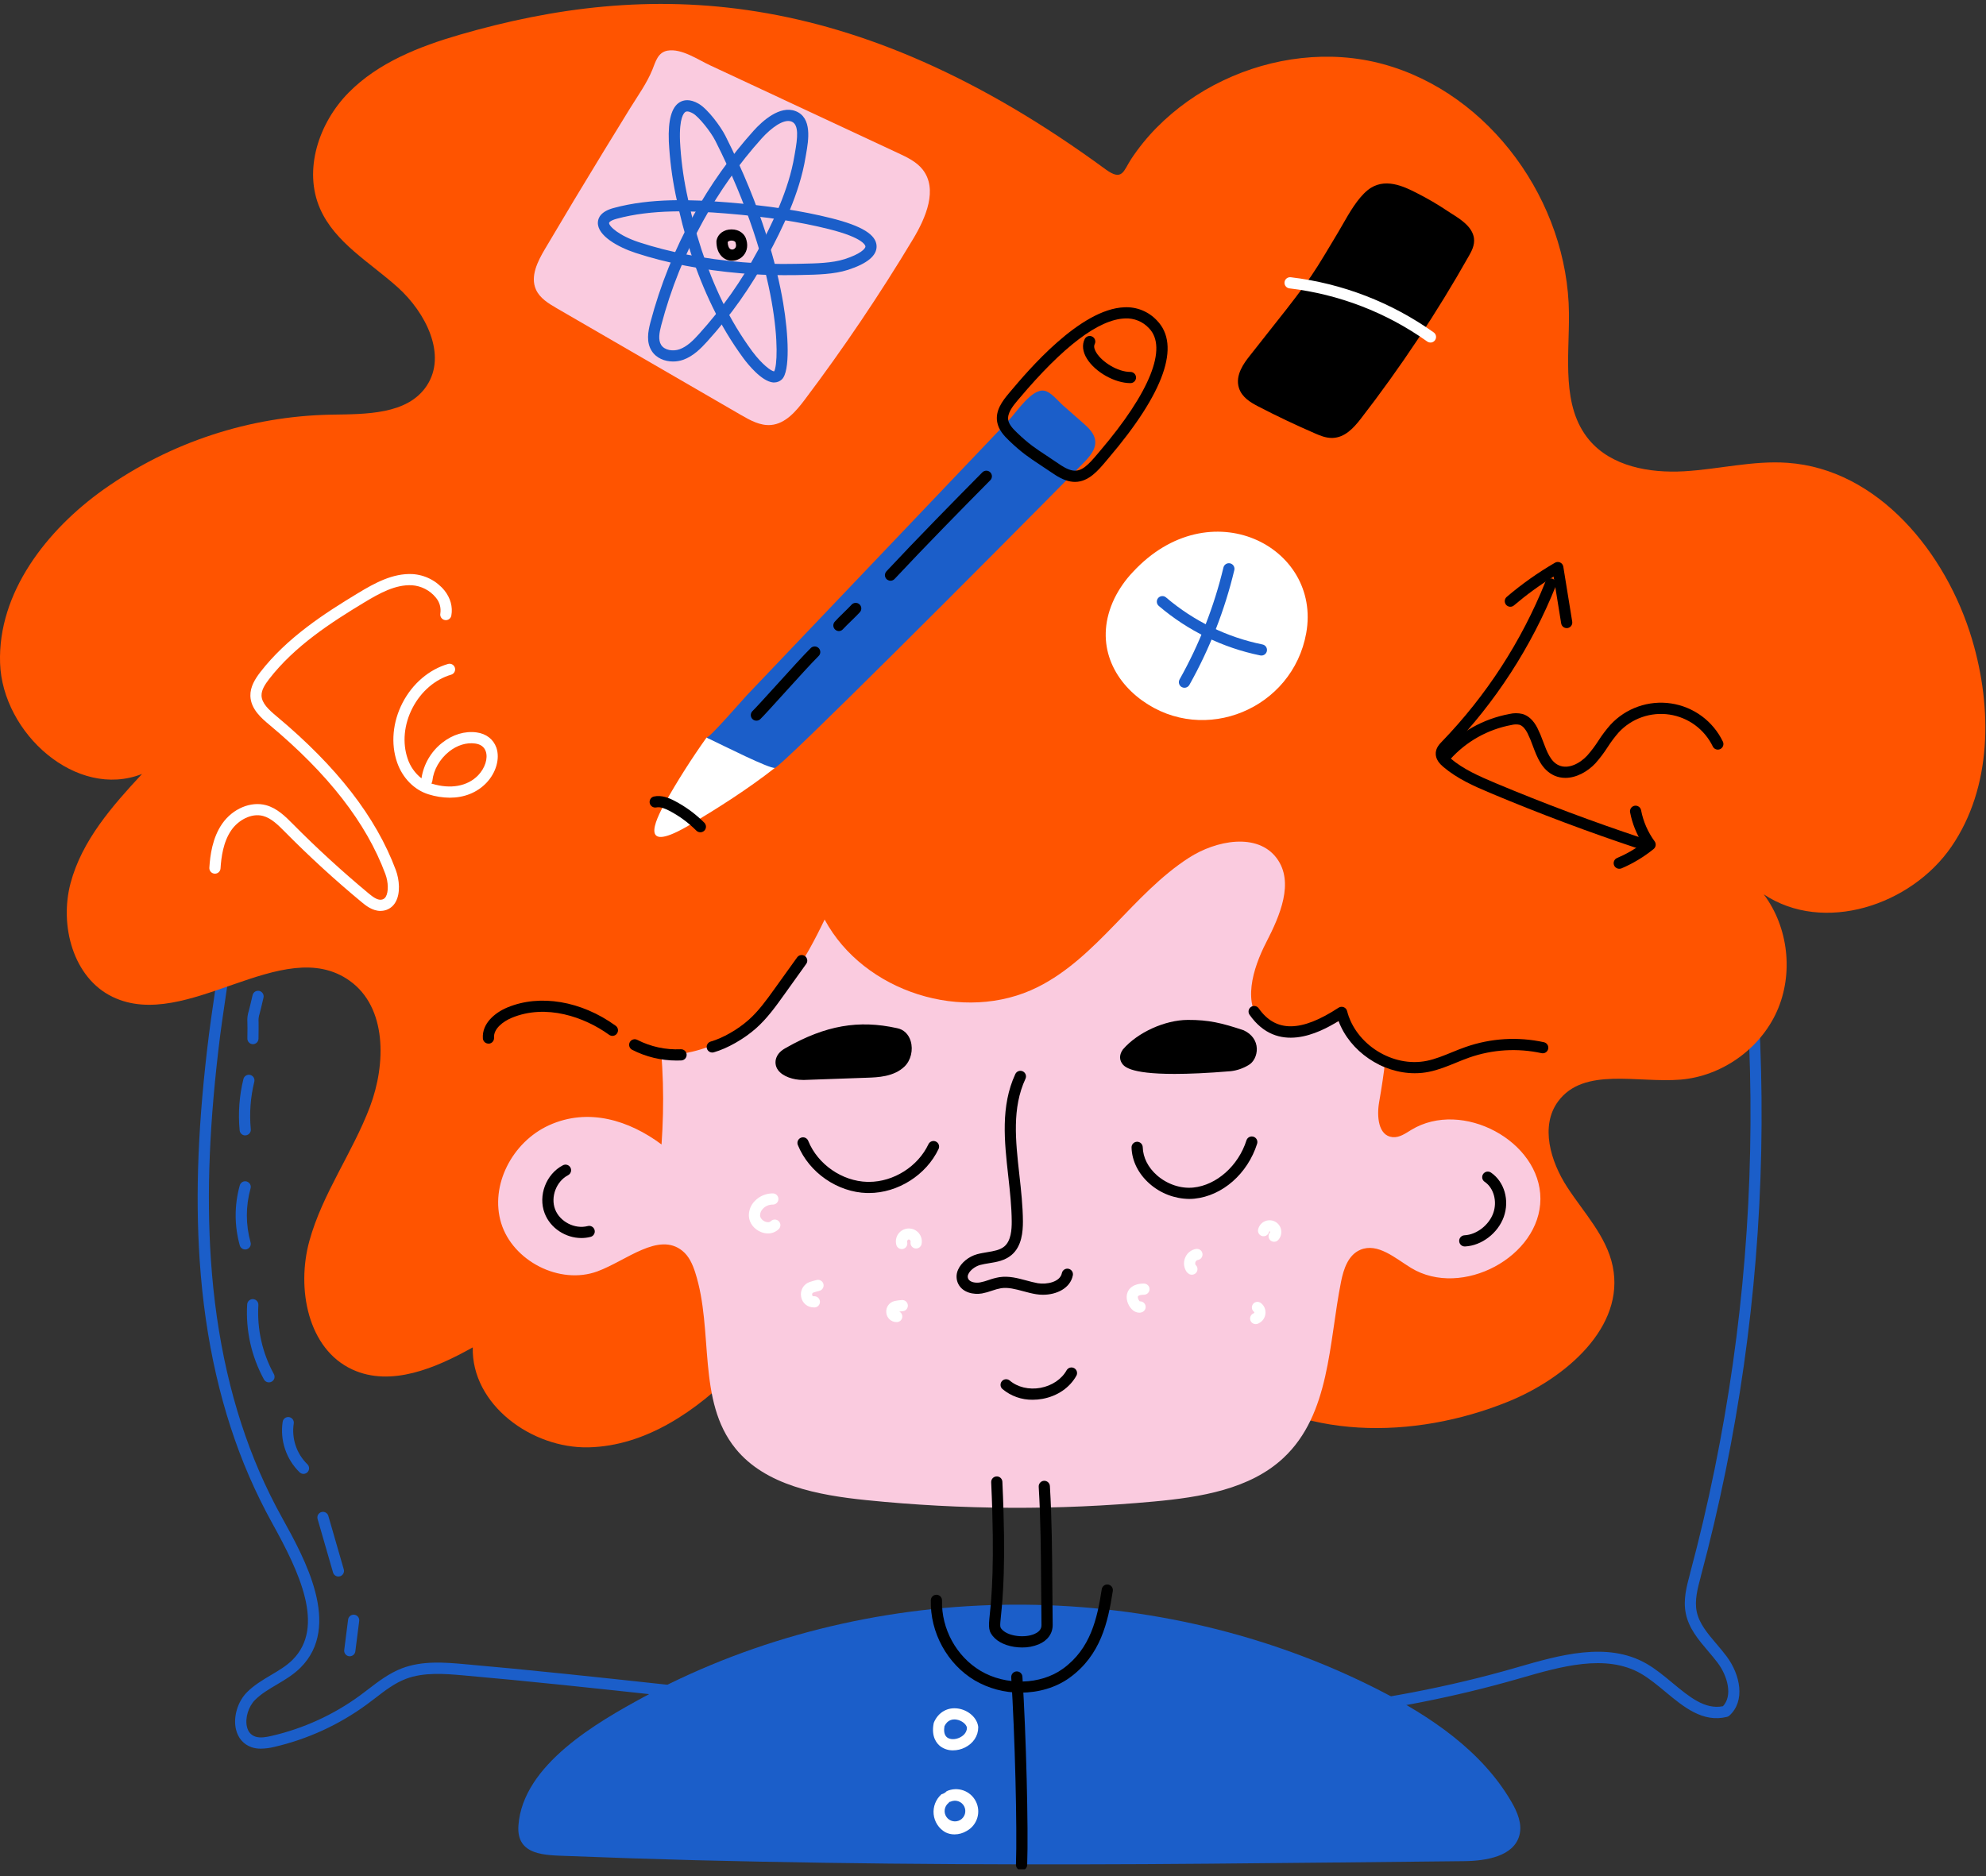 <?xml version="1.0" standalone="no"?>
<!DOCTYPE svg PUBLIC "-//W3C//DTD SVG 1.0//EN" "http://www.w3.org/TR/2001/REC-SVG-20010904/DTD/svg10.dtd">
<svg xmlns="http://www.w3.org/2000/svg" xmlns:xlink="http://www.w3.org/1999/xlink" id="body_1" width="272" height="257">

<rect width="100%" height="100%" fill="#333333" stroke="none"/>

<defs>
        <clipPath  id="1">

            <path clip-rule="evenodd" d="M0 0.539L272 0.539L272 256.066L0 256.066z" />        </clipPath>
</defs>

<g transform="matrix(1 0 0 1 0 0)">
	<g clip-path="url(#1)" >
        <path d="M35.73 239.541C 35.299 239.547 34.87 239.484 34.462 239.35C 33.358 238.966 32.598 238.099 32.316 236.888C 31.922 235.178 32.55 233.08 33.849 231.787C 34.816 230.829 35.98 230.132 37.105 229.466C 38.199 228.818 39.231 228.205 40.061 227.38C 44.581 222.874 41.005 215.366 37.297 208.682C 36.147 206.602 35.075 204.428 34.117 202.218C 30.353 193.521 28.075 183.572 27.347 172.646C 26.733 163.414 27.135 153.587 28.616 141.723C 28.788 140.345 28.999 138.951 29.19 137.602C 29.661 134.43 30.148 131.149 30.2 127.915C 30.259 123.961 29.817 120.019 29.363 116.686C 29.232 115.709 29.06 114.684 28.876 113.598C 28.072 108.848 27.152 103.463 29.315 99.163C 32.498 92.796 41.25 93.072 47.64 93.273C 48.621 93.304 49.546 93.334 50.385 93.336L50.385 93.336L229.051 94.014C 230.236 94.014 231.863 94.014 233.121 94.903C 234.539 95.89 235.012 97.552 235.376 99.169C 243.986 137.723 243.151 177.787 232.937 215.95L232.937 215.95L232.937 215.969C 232.508 217.565 232.066 219.225 232.374 220.739C 232.711 222.403 233.874 223.769 235.106 225.217C 235.569 225.763 236.05 226.328 236.485 226.912C 238.349 229.418 239.075 233.005 236.854 235.013C 236.761 235.095 236.65 235.156 236.527 235.187C 233.225 236.011 230.606 233.846 228.072 231.739C 226.978 230.831 225.846 229.893 224.697 229.236C 219.908 226.512 213.713 228.305 208.241 229.885L208.241 229.885L208.049 229.941C 190.356 235.053 172.111 236.821 153.714 236.821C 132.768 236.821 111.625 234.532 90.852 232.283C 81.826 231.304 72.494 230.295 63.376 229.496C 61.012 229.291 58.07 229.033 55.593 229.979C 54.049 230.567 52.73 231.58 51.333 232.661C 50.96 232.946 50.567 233.235 50.184 233.526C 46.4 236.289 42.096 238.258 37.53 239.311C 36.94 239.455 36.336 239.531 35.73 239.541zM43.966 94.729C 38.681 94.729 32.916 95.413 30.698 99.845C 28.771 103.701 29.636 108.821 30.399 113.34C 30.59 114.439 30.761 115.479 30.895 116.481C 31.351 119.87 31.807 123.883 31.745 127.936C 31.694 131.272 31.198 134.605 30.719 137.826C 30.527 139.167 30.314 140.552 30.144 141.91C 28.675 153.675 28.274 163.41 28.884 172.543C 29.6 183.293 31.837 193.071 35.53 201.607C 36.469 203.771 37.515 205.901 38.645 207.928C 41.721 213.483 46.868 222.754 41.151 228.452C 40.193 229.41 39.02 230.105 37.894 230.772C 36.8 231.419 35.768 232.032 34.937 232.86C 34.025 233.77 33.544 235.35 33.818 236.532C 33.979 237.227 34.364 237.681 34.967 237.888C 35.64 238.118 36.473 237.959 37.201 237.792C 41.563 236.785 45.676 234.906 49.291 232.266C 49.665 231.992 50.044 231.691 50.412 231.419C 51.835 230.328 53.306 229.201 55.059 228.531C 57.865 227.46 60.997 227.734 63.522 227.956C 72.655 228.757 81.995 229.768 91.028 230.745C 129.897 234.959 170.088 239.305 207.636 228.447L207.636 228.447L207.827 228.391C 213.591 226.725 220.125 224.836 225.467 227.881C 226.733 228.604 227.919 229.586 229.062 230.536C 231.346 232.433 233.506 234.224 235.973 233.726C 237.314 232.308 236.638 229.653 235.267 227.807C 234.86 227.263 234.397 226.719 233.949 226.19C 232.646 224.658 231.298 223.075 230.884 221.018C 230.501 219.141 230.995 217.314 231.47 215.546L231.47 215.546L231.47 215.527C 241.618 177.606 242.45 137.792 233.893 99.481C 233.596 98.158 233.227 96.799 232.259 96.135C 231.457 95.576 230.344 95.526 229.058 95.522L229.058 95.522L50.385 94.855C 49.525 94.855 48.588 94.823 47.598 94.792C 46.449 94.761 45.217 94.723 43.959 94.723L43.959 94.723L43.966 94.729z" stroke="none" fill="#1B5EC9" fill-rule="nonzero" />
        <path d="M62.968 4.754C 57.413 6.367 51.804 8.572 47.74 12.694C 43.675 16.816 41.514 23.267 43.83 28.573C 45.874 33.26 50.703 35.959 54.5 39.384C 58.296 42.809 61.271 48.613 58.43 52.865C 55.787 56.821 50.096 56.723 45.338 56.802C 34.17 57.016 23.324 60.584 14.209 67.04C 6.356 72.624 -0.314 81.215 0.011 90.844C 0.337 100.473 10.503 109.56 19.457 106.018C 15.36 110.424 11.221 115.144 9.669 120.959C 8.118 126.775 10.008 133.955 15.429 136.562C 25.581 141.441 38.716 127.817 47.883 134.346C 53 137.985 52.887 145.735 50.667 151.612C 48.284 157.912 44.154 163.507 42.369 170.001C 40.584 176.494 42.139 184.788 48.259 187.604C 53.538 190.035 59.681 187.413 64.749 184.572C 64.558 192.387 72.812 198.45 80.627 198.264C 88.442 198.078 95.426 193.27 100.895 187.687C 121.691 196.881 146.24 197.212 167.274 188.577C 177.865 197.414 193.718 197.197 206.505 192.025C 214.405 188.832 222.607 181.787 220.872 173.445C 220.019 169.336 216.924 166.135 214.639 162.615C 212.353 159.094 210.909 154.244 213.401 150.869C 216.912 146.119 224.26 148.379 230.148 147.894C 235.78 147.434 241.03 143.726 243.348 138.571C 245.666 133.417 244.955 127.031 241.563 122.511C 249.725 127.957 261.735 124.057 267.278 115.96C 272.822 107.863 272.893 97.039 270.104 87.632C 266.571 75.712 257.21 64.263 244.808 63.399C 240.08 63.065 235.389 64.287 230.658 64.559C 225.927 64.832 220.697 63.901 217.65 60.267C 213.802 55.67 214.937 48.914 214.882 42.918C 214.74 27.663 204.101 12.755 189.377 8.769C 182.129 6.807 174.245 7.811 167.512 11.033C 164.127 12.637 161.049 14.819 158.415 17.48C 157.113 18.802 155.942 20.247 154.919 21.794C 153.864 23.396 153.745 24.899 151.422 23.196C 116.565 -2.37 88.638 -2.692 62.968 4.754z" stroke="none" fill="#FF5400" fill-rule="nonzero" />
        <path d="M74.623 34.134C 73.625 35.821 72.604 37.857 73.397 39.65C 73.923 40.844 75.121 41.566 76.249 42.225L76.249 42.225L101.482 56.846C 102.752 57.581 104.129 58.344 105.592 58.217C 107.575 58.047 109.025 56.336 110.222 54.746C 115.546 47.678 120.496 40.335 125.052 32.749C 126.814 29.816 128.479 25.91 126.362 23.221C 125.529 22.162 124.255 21.557 123.04 20.988L123.04 20.988L97.267 8.956C 95.609 8.19 93.354 6.608 91.431 6.936C 90.102 7.162 89.793 8.443 89.353 9.535C 88.587 11.416 87.374 13.09 86.309 14.81C 85.087 16.782 83.874 18.758 82.669 20.739C 79.954 25.183 77.272 29.648 74.623 34.134z" stroke="none" fill="#FACBDF" fill-rule="nonzero" />
        <path d="M75.181 154.15C 70.145 156.448 67.058 162.402 68.642 167.558C 70.226 172.715 76.637 176.071 81.834 174.155C 85.808 172.682 90.206 168.708 93.463 171.349C 94.373 172.088 94.857 173.201 95.212 174.299C 97.782 182.267 95.418 191.887 100.749 198.449C 104.835 203.478 112.037 204.82 118.617 205.493C 131.733 206.832 144.947 206.897 158.076 205.684C 164.42 205.096 171.197 204.004 175.781 199.714C 182.175 193.728 181.983 184.018 183.667 175.579C 184.012 173.855 184.644 171.903 186.316 171.202C 188.693 170.206 191.074 172.351 193.264 173.692C 200.206 177.906 210.957 172.159 210.973 164.233C 210.988 156.307 200.246 150.553 193.296 154.772C 192.496 155.259 191.661 155.866 190.722 155.772C 188.734 155.581 188.55 152.863 188.887 150.959C 190.255 143.243 190.735 135.393 190.318 127.567C 190.199 125.336 189.971 123.005 188.724 121.126C 187.588 119.417 185.742 118.291 183.924 117.277C 161.808 104.959 134.466 101.726 109.902 108.526C 102.121 110.679 91.559 115.008 88.14 122.784C 85.755 128.207 89.145 134.507 90.028 139.918C 90.911 145.329 90.986 151.334 90.603 156.774C 86.167 153.468 80.573 151.694 75.181 154.15z" stroke="none" fill="#FACBDF" fill-rule="nonzero" />
        <path d="M79.618 169.592C 77.476 169.592 75.379 168.252 74.597 166.208C 73.666 163.777 74.788 160.825 77.099 159.624C 77.279 159.53 77.489 159.511 77.683 159.572C 77.877 159.634 78.038 159.77 78.132 159.95C 78.226 160.13 78.244 160.341 78.183 160.534C 78.121 160.728 77.986 160.89 77.805 160.984C 76.193 161.823 75.379 163.963 76.028 165.66C 76.677 167.357 78.71 168.407 80.474 167.958C 80.572 167.928 80.676 167.918 80.778 167.93C 80.881 167.941 80.98 167.974 81.07 168.024C 81.16 168.075 81.238 168.142 81.301 168.225C 81.364 168.307 81.409 168.401 81.435 168.501C 81.461 168.6 81.466 168.704 81.451 168.805C 81.436 168.907 81.4 169.004 81.346 169.092C 81.292 169.181 81.221 169.257 81.137 169.317C 81.053 169.376 80.957 169.418 80.857 169.441C 80.452 169.543 80.035 169.594 79.618 169.592z" stroke="none" fill="#000000" fill-rule="nonzero" />
        <path d="M200.631 170.748C 200.428 170.754 200.231 170.677 200.084 170.537C 199.936 170.397 199.852 170.204 199.846 170.001C 199.84 169.798 199.917 169.602 200.057 169.455C 200.197 169.307 200.39 169.221 200.593 169.215C 202.235 169.131 203.918 167.829 204.512 166.183C 205.087 164.584 204.585 162.735 203.344 161.896C 203.259 161.841 203.185 161.77 203.129 161.686C 203.072 161.601 203.031 161.506 203.012 161.406C 202.993 161.306 202.993 161.205 203.012 161.105C 203.033 161.006 203.074 160.91 203.129 160.826C 203.187 160.741 203.259 160.67 203.346 160.615C 203.43 160.559 203.526 160.521 203.625 160.502C 203.725 160.485 203.828 160.487 203.928 160.508C 204.026 160.529 204.121 160.571 204.204 160.628C 206.037 161.875 206.772 164.429 205.953 166.704C 205.15 168.932 202.928 170.631 200.672 170.746L200.672 170.746L200.631 170.748z" stroke="none" fill="#000000" fill-rule="nonzero" />
        <path d="M119.003 163.428L118.751 163.428C 114.701 163.321 110.809 160.626 109.282 156.875C 109.24 156.782 109.217 156.68 109.215 156.577C 109.213 156.475 109.231 156.372 109.27 156.276C 109.308 156.18 109.366 156.094 109.438 156.021C 109.511 155.948 109.598 155.891 109.693 155.853C 109.789 155.812 109.891 155.793 109.994 155.795C 110.097 155.797 110.199 155.82 110.293 155.862C 110.387 155.904 110.472 155.966 110.542 156.04C 110.612 156.115 110.667 156.205 110.702 156.301C 112.006 159.505 115.331 161.808 118.791 161.9L118.791 161.9L119.007 161.9C 122.392 161.9 125.723 159.793 127.165 156.728C 127.254 156.548 127.41 156.41 127.599 156.345C 127.789 156.278 127.997 156.289 128.178 156.374C 128.36 156.46 128.501 156.613 128.571 156.801C 128.641 156.988 128.634 157.197 128.552 157.379C 126.865 160.961 122.965 163.428 119.003 163.428z" stroke="none" fill="#000000" fill-rule="nonzero" />
        <path d="M162.871 164.237C 160.871 164.214 158.948 163.475 157.446 162.153C 155.914 160.803 155.029 159.043 154.975 157.194C 154.971 157.095 154.989 156.993 155.025 156.899C 155.059 156.805 155.115 156.719 155.184 156.646C 155.253 156.574 155.335 156.514 155.427 156.472C 155.519 156.432 155.617 156.409 155.718 156.405L155.718 156.405L155.741 156.405C 155.941 156.405 156.132 156.483 156.276 156.621C 156.417 156.761 156.502 156.949 156.508 157.148C 156.55 158.568 157.243 159.935 158.457 161.002C 159.854 162.226 161.714 162.854 163.438 162.678C 166.621 162.354 169.613 159.69 170.717 156.2C 170.78 156.01 170.916 155.853 171.096 155.761C 171.274 155.671 171.481 155.654 171.672 155.713C 171.864 155.773 172.025 155.907 172.119 156.083C 172.213 156.261 172.234 156.468 172.178 156.66C 170.876 160.782 167.426 163.812 163.593 164.201C 163.353 164.226 163.112 164.239 162.871 164.237z" stroke="none" fill="#000000" fill-rule="nonzero" />
        <path d="M122.713 141.592C 117.261 140.585 112.905 141.433 108.082 144.167C 107.666 144.402 107.232 144.682 107.059 145.124C 106.536 146.465 108.609 147.218 110.049 147.168L110.049 147.168L118.707 146.864C 120.353 146.804 122.155 146.672 123.347 145.54C 124.538 144.408 124.331 141.885 122.713 141.592z" stroke="none" fill="#000000" fill-rule="nonzero" />
        <path d="M109.912 147.934C 108.696 147.934 107.196 147.48 106.55 146.572C 106.372 146.327 106.259 146.039 106.223 145.737C 106.188 145.436 106.229 145.129 106.345 144.848C 106.633 144.107 107.33 143.71 107.703 143.507C 113.067 140.467 117.601 139.676 122.868 140.846C 123.763 141.017 124.441 141.664 124.728 142.624C 125.094 143.838 124.744 145.267 123.878 146.101C 122.416 147.509 120.202 147.585 118.735 147.633L118.735 147.633L110.079 147.94L109.912 147.934zM118.43 141.856C 115.16 141.856 112.009 142.814 108.47 144.827C 108.159 145.003 107.862 145.195 107.782 145.401C 107.757 145.447 107.747 145.499 107.752 145.549C 107.756 145.601 107.776 145.649 107.809 145.687C 108.102 146.101 109.15 146.432 110.033 146.403L110.033 146.403L118.691 146.099C 120.323 146.041 121.867 145.907 122.826 144.99C 123.28 144.553 123.472 143.722 123.271 143.057C 123.235 142.886 123.152 142.727 123.031 142.601C 122.91 142.475 122.755 142.387 122.585 142.342L122.585 142.342L122.556 142.342C 121.203 142.028 119.819 141.865 118.43 141.856z" stroke="none" fill="#000000" fill-rule="nonzero" />
        <path d="M170.035 141.845C 167.435 140.629 165.547 140.47 162.677 140.481C 159.808 140.493 156.272 142.065 154.395 144.235C 152.441 147.049 163.74 146.365 168.495 145.984C 169.261 145.923 169.946 145.618 170.619 145.249C 171.448 144.795 171.979 142.753 170.035 141.845z" stroke="none" fill="#000000" fill-rule="nonzero" />
        <path d="M160.86 147.111C 154.495 147.111 153.869 146.021 153.593 145.54C 153.417 145.236 153.21 144.603 153.763 143.799C 153.779 143.778 153.796 143.757 153.813 143.736C 155.815 141.42 159.542 139.729 162.674 139.713C 165.547 139.7 167.333 140.137 170.275 141.115L170.275 141.115L170.359 141.148C 171.451 141.659 172.097 142.569 172.131 143.638C 172.162 144.596 171.69 145.527 170.982 145.912C 170.24 146.358 169.411 146.642 168.551 146.739C 165.339 147.007 162.826 147.111 160.86 147.111zM154.947 144.812C 155.162 145.023 156.882 146.153 168.432 145.228C 169.095 145.174 169.723 144.872 170.25 144.584C 170.382 144.512 170.614 144.153 170.599 143.703C 170.583 143.22 170.29 142.826 169.748 142.554C 166.982 141.636 165.375 141.246 162.789 141.246L162.789 141.246L162.68 141.246C 160.012 141.257 156.721 142.74 155.003 144.693C 154.98 144.73 154.961 144.768 154.947 144.807L154.947 144.807L154.947 144.812z" stroke="none" fill="#000000" fill-rule="nonzero" />
        <path d="M142.848 177.364C 142.526 177.364 142.206 177.34 141.89 177.286C 141.293 177.188 140.71 177.031 140.145 176.88C 139.082 176.593 138.079 176.322 137.111 176.466C 136.688 176.545 136.272 176.658 135.868 176.803C 135.418 176.966 134.956 177.094 134.487 177.186C 133.326 177.378 131.884 177.075 131.269 175.926C 131.107 175.621 131.018 175.284 131.009 174.939C 130.999 174.595 131.069 174.254 131.213 173.94C 131.631 172.972 132.686 172.114 133.837 171.806C 134.29 171.683 134.751 171.614 135.196 171.534C 136.104 171.384 136.96 171.243 137.55 170.746C 138.471 169.98 138.571 168.425 138.565 167.331C 138.554 165.289 138.316 163.159 138.088 161.098C 137.563 156.388 137.021 151.521 139.057 147.128C 139.144 146.945 139.299 146.803 139.488 146.732C 139.68 146.663 139.891 146.671 140.075 146.757C 140.26 146.843 140.402 146.998 140.473 147.188C 140.542 147.379 140.534 147.59 140.448 147.774C 138.592 151.774 139.086 156.221 139.611 160.928C 139.845 163.035 140.086 165.201 140.098 167.322C 140.098 168.726 139.952 170.729 138.536 171.919C 137.625 172.685 136.517 172.876 135.446 173.045C 135.039 173.104 134.635 173.185 134.236 173.284C 133.544 173.476 132.851 174.012 132.619 174.547C 132.566 174.648 132.538 174.761 132.538 174.874C 132.538 174.989 132.566 175.102 132.619 175.202C 132.861 175.652 133.61 175.777 134.224 175.675C 134.619 175.597 135.008 175.487 135.387 175.351C 135.874 175.175 136.376 175.041 136.885 174.953C 138.169 174.761 139.375 175.087 140.544 175.401C 141.097 175.551 141.618 175.69 142.141 175.784C 143.365 175.987 145.191 175.619 145.432 174.403C 145.451 174.305 145.492 174.212 145.547 174.127C 145.603 174.043 145.675 173.972 145.758 173.917C 145.842 173.861 145.936 173.821 146.036 173.802C 146.133 173.783 146.235 173.783 146.334 173.802C 146.432 173.823 146.526 173.861 146.61 173.917C 146.694 173.974 146.765 174.045 146.821 174.129C 146.878 174.214 146.917 174.307 146.936 174.405C 146.955 174.505 146.955 174.606 146.936 174.704C 146.587 176.468 144.727 177.364 142.848 177.364z" stroke="none" fill="#000000" fill-rule="nonzero" />
        <path d="M141.442 191.747C 139.93 191.77 138.461 191.251 137.3 190.284C 137.145 190.153 137.049 189.964 137.034 189.763C 137.017 189.56 137.082 189.359 137.214 189.203C 137.346 189.05 137.534 188.953 137.737 188.937C 137.938 188.922 138.139 188.987 138.294 189.117C 139.365 190.031 140.942 190.404 142.508 190.115C 144.075 189.826 145.42 188.918 146.096 187.684C 146.2 187.518 146.362 187.397 146.552 187.347C 146.744 187.298 146.945 187.322 147.117 187.418C 147.288 187.512 147.418 187.669 147.477 187.857C 147.537 188.043 147.523 188.246 147.437 188.422C 146.529 190.079 144.832 191.247 142.782 191.623C 142.34 191.705 141.892 191.747 141.442 191.747z" stroke="none" fill="#000000" fill-rule="nonzero" />
        <path d="M105.178 168.963C 104.859 168.963 104.543 168.9 104.247 168.781C 103.278 168.398 102.617 167.543 102.565 166.603C 102.548 166.214 102.613 165.823 102.757 165.461C 102.901 165.097 103.12 164.77 103.4 164.496C 103.721 164.168 104.105 163.908 104.53 163.734C 104.954 163.559 105.41 163.473 105.869 163.479C 106.073 163.486 106.265 163.573 106.404 163.722C 106.543 163.87 106.617 164.067 106.611 164.27C 106.604 164.475 106.517 164.666 106.369 164.806C 106.22 164.944 106.023 165.019 105.82 165.011C 105.573 165.011 105.328 165.059 105.101 165.155C 104.873 165.251 104.667 165.392 104.496 165.569C 104.368 165.691 104.267 165.837 104.198 166C 104.129 166.16 104.094 166.337 104.096 166.511C 104.115 166.844 104.408 167.189 104.81 167.348C 104.925 167.394 105.324 167.524 105.576 167.281C 105.649 167.21 105.734 167.155 105.828 167.116C 105.923 167.078 106.023 167.059 106.125 167.061C 106.227 167.061 106.327 167.084 106.42 167.124C 106.514 167.164 106.598 167.222 106.668 167.296C 106.738 167.369 106.794 167.455 106.83 167.551C 106.867 167.645 106.884 167.746 106.881 167.848C 106.878 167.95 106.856 168.049 106.814 168.143C 106.772 168.235 106.712 168.317 106.638 168.386C 106.244 168.762 105.721 168.969 105.178 168.963z" stroke="none" fill="#FFFFFF" fill-rule="nonzero" />
        <path d="M111.452 179.095C 111.043 179.101 110.644 178.961 110.328 178.701C 110.012 178.44 109.8 178.074 109.728 177.672C 109.635 177.241 109.704 176.793 109.923 176.412C 110.141 176.031 110.494 175.745 110.912 175.611C 111.22 175.506 111.54 175.42 111.858 175.339C 111.956 175.316 112.058 175.312 112.157 175.328C 112.256 175.345 112.352 175.379 112.437 175.433C 112.523 175.487 112.597 175.555 112.656 175.636C 112.714 175.718 112.757 175.81 112.78 175.91C 112.803 176.008 112.806 176.109 112.79 176.209C 112.774 176.306 112.738 176.402 112.685 176.488C 112.632 176.573 112.563 176.647 112.481 176.707C 112.399 176.766 112.307 176.808 112.209 176.831C 111.938 176.894 111.671 176.971 111.408 177.061C 111.376 177.069 111.345 177.084 111.319 177.105C 111.292 177.126 111.27 177.151 111.254 177.182C 111.237 177.21 111.227 177.243 111.223 177.276C 111.219 177.31 111.222 177.345 111.232 177.377C 111.231 177.406 111.237 177.435 111.249 177.459C 111.261 177.486 111.279 177.509 111.301 177.528C 111.324 177.546 111.35 177.559 111.378 177.567C 111.406 177.572 111.435 177.574 111.464 177.569L111.464 177.569L111.479 177.569C 111.682 177.553 111.883 177.62 112.036 177.754C 112.19 177.889 112.284 178.078 112.298 178.281C 112.312 178.484 112.245 178.685 112.111 178.839C 111.977 178.992 111.788 179.086 111.584 179.101L111.584 179.101L111.448 179.101L111.452 179.095z" stroke="none" fill="#FFFFFF" fill-rule="nonzero" />
        <path d="M123.501 171.106C 123.339 171.104 123.182 171.054 123.051 170.959C 122.92 170.863 122.823 170.729 122.773 170.575C 122.694 170.313 122.677 170.037 122.722 169.767C 122.767 169.497 122.873 169.242 123.033 169.02C 123.193 168.798 123.402 168.618 123.644 168.49C 123.885 168.361 124.153 168.29 124.426 168.283C 124.699 168.277 124.971 168.332 125.219 168.445C 125.467 168.56 125.685 168.731 125.857 168.943C 126.029 169.156 126.15 169.405 126.209 169.671C 126.269 169.938 126.267 170.215 126.202 170.482C 126.145 170.671 126.017 170.83 125.844 170.928C 125.672 171.026 125.468 171.052 125.276 171.003C 125.084 170.953 124.919 170.832 124.815 170.662C 124.712 170.493 124.677 170.292 124.719 170.099C 124.72 170.024 124.695 169.953 124.65 169.895C 124.604 169.836 124.54 169.796 124.469 169.781C 124.432 169.786 124.397 169.802 124.367 169.823C 124.336 169.844 124.311 169.872 124.292 169.905C 124.268 169.932 124.251 169.966 124.24 170.001C 124.23 170.037 124.228 170.074 124.233 170.112C 124.293 170.303 124.275 170.512 124.183 170.692C 124.09 170.87 123.93 171.006 123.739 171.07C 123.662 171.093 123.582 171.106 123.501 171.106z" stroke="none" fill="#FFFFFF" fill-rule="nonzero" />
        <path d="M122.818 181.107L122.789 181.107C 122.436 181.109 122.096 180.975 121.836 180.736C 121.576 180.498 121.416 180.169 121.387 179.816C 121.345 179.46 121.437 179.1 121.645 178.805C 121.854 178.512 122.164 178.305 122.515 178.226C 122.852 178.15 123.195 178.102 123.54 178.087C 123.64 178.083 123.741 178.098 123.836 178.132C 123.93 178.167 124.017 178.221 124.091 178.288C 124.166 178.357 124.226 178.439 124.268 178.529C 124.311 178.621 124.335 178.719 124.34 178.82C 124.344 178.92 124.328 179.021 124.294 179.115C 124.26 179.211 124.207 179.297 124.139 179.372C 124.071 179.447 123.989 179.506 123.898 179.548C 123.806 179.592 123.707 179.615 123.607 179.619C 123.459 179.627 123.312 179.64 123.166 179.663C 123.318 179.743 123.44 179.87 123.51 180.027C 123.581 180.182 123.598 180.356 123.558 180.523C 123.518 180.69 123.423 180.837 123.289 180.944C 123.155 181.05 122.989 181.109 122.818 181.109L122.818 181.109L122.818 181.107z" stroke="none" fill="#FFFFFF" fill-rule="nonzero" />
        <path d="M163.235 174.621C 163.137 174.621 163.039 174.602 162.949 174.566C 162.693 174.447 162.488 174.238 162.375 173.978C 162.233 173.696 162.158 173.386 162.158 173.07C 162.158 172.756 162.233 172.445 162.375 172.162C 162.511 171.882 162.71 171.639 162.959 171.451C 163.208 171.263 163.497 171.139 163.804 171.085L163.804 171.085L163.823 171.085C 164.02 171.058 164.221 171.108 164.382 171.225C 164.543 171.342 164.652 171.518 164.685 171.714C 164.719 171.911 164.675 172.112 164.562 172.277C 164.451 172.441 164.279 172.556 164.083 172.595L164.083 172.595L164.066 172.595C 163.997 172.608 163.932 172.639 163.876 172.681C 163.821 172.723 163.777 172.779 163.746 172.842C 163.712 172.911 163.694 172.983 163.694 173.058C 163.694 173.135 163.712 173.208 163.746 173.275C 163.863 173.378 163.945 173.514 163.984 173.665C 164.02 173.817 164.01 173.976 163.955 174.123C 163.899 174.269 163.802 174.393 163.673 174.481C 163.545 174.569 163.392 174.617 163.237 174.615L163.237 174.615L163.235 174.621z" stroke="none" fill="#FFFFFF" fill-rule="nonzero" />
        <path d="M174.502 170.104C 174.351 170.106 174.203 170.06 174.077 169.977C 173.951 169.893 173.853 169.774 173.795 169.634C 173.736 169.495 173.721 169.341 173.749 169.192C 173.778 169.044 173.851 168.908 173.956 168.799C 173.964 168.755 173.956 168.707 173.933 168.667C 173.884 168.673 173.839 168.696 173.807 168.732C 173.767 168.931 173.65 169.106 173.483 169.219C 173.315 169.332 173.11 169.372 172.91 169.334C 172.811 169.315 172.717 169.276 172.633 169.221C 172.548 169.163 172.478 169.092 172.42 169.008C 172.365 168.924 172.326 168.83 172.305 168.73C 172.286 168.631 172.286 168.529 172.307 168.43C 172.359 168.188 172.466 167.96 172.621 167.765C 172.776 167.571 172.974 167.414 173.2 167.309C 173.424 167.206 173.671 167.154 173.92 167.16C 174.169 167.165 174.412 167.229 174.631 167.345C 174.851 167.46 175.04 167.627 175.186 167.828C 175.332 168.029 175.427 168.263 175.468 168.508C 175.508 168.753 175.491 169.004 175.418 169.242C 175.345 169.479 175.217 169.696 175.046 169.876C 174.975 169.949 174.891 170.006 174.797 170.046C 174.703 170.085 174.604 170.106 174.502 170.104z" stroke="none" fill="#FFFFFF" fill-rule="nonzero" />
        <path d="M171.978 181.387C 171.802 181.387 171.633 181.325 171.495 181.216C 171.359 181.105 171.265 180.952 171.229 180.779C 171.191 180.609 171.214 180.429 171.294 180.274C 171.373 180.117 171.503 179.992 171.664 179.921L171.664 179.921L171.719 179.896C 171.739 179.887 171.756 179.871 171.767 179.854C 171.781 179.837 171.786 179.816 171.788 179.795C 171.792 179.779 171.79 179.764 171.786 179.751C 171.783 179.737 171.773 179.724 171.762 179.716C 171.681 179.655 171.612 179.58 171.562 179.492C 171.511 179.406 171.476 179.31 171.461 179.211C 171.447 179.111 171.453 179.009 171.478 178.912C 171.503 178.814 171.547 178.724 171.606 178.644C 171.727 178.481 171.905 178.375 172.104 178.345C 172.304 178.314 172.507 178.364 172.669 178.483L172.669 178.483L172.685 178.494C 172.909 178.663 173.085 178.889 173.194 179.147C 173.305 179.406 173.346 179.689 173.311 179.969C 173.281 180.253 173.177 180.525 173.008 180.758C 172.84 180.99 172.614 181.174 172.353 181.293L172.353 181.293L172.298 181.32C 172.196 181.364 172.087 181.387 171.978 181.387z" stroke="none" fill="#FFFFFF" fill-rule="nonzero" />
        <path d="M156.022 179.82C 155.829 179.812 155.639 179.766 155.465 179.684C 155.29 179.604 155.133 179.487 155.003 179.343C 154.463 178.799 154.097 177.811 154.44 176.995C 154.62 176.56 155.152 175.83 156.673 175.83C 156.876 175.832 157.072 175.912 157.215 176.056C 157.359 176.2 157.44 176.393 157.44 176.596C 157.44 176.801 157.359 176.995 157.215 177.138C 157.072 177.282 156.876 177.362 156.673 177.362C 156.217 177.362 155.884 177.462 155.846 177.608C 155.792 177.799 155.959 178.134 156.091 178.267C 156.273 178.255 156.453 178.309 156.601 178.416C 156.746 178.525 156.85 178.682 156.89 178.86C 156.93 179.039 156.907 179.224 156.823 179.387C 156.738 179.548 156.599 179.674 156.43 179.743C 156.3 179.795 156.162 179.822 156.022 179.82z" stroke="none" fill="#FFFFFF" fill-rule="nonzero" />
        <path d="M91.697 230.641C 121.805 215.934 158.804 216.231 188.673 231.419C 195.89 235.089 202.943 239.824 207.006 246.827C 207.816 248.223 208.513 249.853 208.094 251.412C 207.312 254.314 203.523 254.918 200.518 254.952C 188.856 255.081 177.195 255.196 165.531 255.299C 153.868 255.402 142.206 255.422 130.543 255.356C 118.795 255.293 107.053 255.115 95.317 254.824C 89.49 254.671 83.664 254.479 77.838 254.249C 74.729 254.125 70.705 254.249 71.002 250.068C 71.592 241.728 81.832 235.908 88.207 232.445C 89.356 231.817 90.519 231.216 91.697 230.641z" stroke="none" fill="#1B5EC9" fill-rule="nonzero" />
        <path d="M139.911 256.221L139.884 256.221C 139.783 256.217 139.685 256.194 139.593 256.152C 139.501 256.11 139.419 256.05 139.35 255.977C 139.281 255.903 139.227 255.816 139.193 255.723C 139.158 255.627 139.141 255.527 139.145 255.428C 139.325 250.472 138.997 237.527 138.497 229.777C 138.492 229.676 138.505 229.574 138.538 229.48C 138.57 229.385 138.62 229.296 138.687 229.22C 138.754 229.145 138.835 229.082 138.925 229.038C 139.016 228.994 139.114 228.967 139.214 228.961C 139.315 228.956 139.417 228.969 139.511 229.001C 139.606 229.034 139.695 229.084 139.771 229.151C 139.846 229.218 139.909 229.298 139.953 229.388C 139.997 229.48 140.024 229.578 140.03 229.68C 140.534 237.468 140.861 250.489 140.681 255.481C 140.673 255.68 140.589 255.868 140.445 256.006C 140.302 256.144 140.11 256.221 139.911 256.221z" stroke="none" fill="#000000" fill-rule="nonzero" />
        <path d="M130.524 239.774C 129.905 239.786 129.3 239.592 128.8 239.226C 128.302 238.843 127.52 237.939 127.871 236.083C 127.882 236.028 127.899 235.972 127.923 235.918C 128.522 234.547 129.788 233.83 131.221 234.047C 132.654 234.263 133.836 235.34 133.975 236.55C 133.975 236.579 133.975 236.61 133.975 236.639C 133.975 237.788 133.295 238.82 132.163 239.382C 131.654 239.638 131.093 239.772 130.524 239.774zM129.353 236.455C 129.263 236.991 129.267 237.663 129.719 238.004C 130.129 238.317 130.853 238.317 131.48 238.004C 131.761 237.864 132.411 237.458 132.437 236.679C 132.349 236.173 131.696 235.667 130.982 235.558C 130.472 235.485 129.777 235.579 129.357 236.455L129.357 236.455L129.353 236.455z" stroke="none" fill="#FFFFFF" fill-rule="nonzero" />
        <path d="M130.73 251.286C 130.292 251.288 129.859 251.189 129.468 250.991C 129.025 250.737 128.649 250.38 128.372 249.951C 128.095 249.522 127.923 249.034 127.872 248.526C 127.82 248.017 127.891 247.503 128.077 247.028C 128.263 246.553 128.56 246.128 128.943 245.789C 129.22 245.722 129.47 245.574 129.663 245.364C 130.381 245.036 131.198 245.002 131.943 245.264C 132.687 245.525 133.301 246.067 133.655 246.772C 134.01 247.477 134.077 248.293 133.843 249.045C 133.609 249.8 133.092 250.434 132.4 250.813C 131.896 251.118 131.319 251.283 130.73 251.286zM130.044 246.831C 130.002 246.892 129.951 246.946 129.893 246.992C 129.616 247.22 129.436 247.542 129.387 247.896C 129.338 248.25 129.425 248.611 129.631 248.904C 129.836 249.195 130.144 249.4 130.494 249.474C 130.844 249.549 131.209 249.49 131.516 249.308C 131.823 249.124 132.05 248.833 132.151 248.49C 132.252 248.147 132.22 247.777 132.061 247.457C 131.901 247.138 131.627 246.89 131.292 246.764C 130.958 246.638 130.588 246.641 130.257 246.775C 130.189 246.806 130.118 246.825 130.044 246.831z" stroke="none" fill="#FFFFFF" fill-rule="nonzero" />
        <path d="M139.789 231.869C 137.581 231.883 135.411 231.304 133.503 230.193C 129.735 227.95 127.373 223.636 127.484 219.204C 127.49 219.001 127.575 218.809 127.723 218.669C 127.87 218.53 128.067 218.453 128.271 218.459C 128.474 218.464 128.666 218.551 128.806 218.696C 128.946 218.844 129.022 219.041 129.017 219.244C 128.917 223.131 130.988 226.906 134.288 228.877C 137.757 230.944 142.513 230.819 145.589 228.584C 149.363 225.849 150.279 221.709 150.893 217.702C 150.924 217.503 151.033 217.321 151.198 217.2C 151.361 217.081 151.566 217.03 151.767 217.06C 151.968 217.091 152.148 217.202 152.269 217.365C 152.389 217.53 152.439 217.735 152.409 217.934C 151.744 222.261 150.74 226.745 146.49 229.825C 144.624 231.181 142.222 231.867 139.789 231.869z" stroke="none" fill="#000000" fill-rule="nonzero" />
        <path d="M92.188 49.521C 91.054 49.521 89.88 49.079 89.236 48.038C 88.512 46.866 88.733 45.483 89.079 44.163C 90.428 39.052 92.409 34.129 94.977 29.508C 97.269 25.346 100.028 21.46 103.2 17.923C 104.428 16.561 106.809 14.402 108.947 15.216C 111.278 16.103 110.728 19.239 110.399 21.118C 110.368 21.287 110.341 21.446 110.316 21.595C 109.516 26.472 107.135 31.339 105.144 35.034C 102.875 39.263 100.099 43.2 96.877 46.757C 95.998 47.728 94.942 48.803 93.558 49.291C 93.117 49.443 92.654 49.521 92.188 49.521zM90.562 44.554C 90.301 45.543 90.119 46.552 90.541 47.236C 91.018 48.002 92.198 48.151 93.061 47.847C 94.111 47.477 94.977 46.6 95.755 45.73C 98.891 42.265 101.592 38.43 103.8 34.31C 105.729 30.721 108.041 26.003 108.803 21.348L108.803 21.348L108.889 20.856C 109.223 18.95 109.464 17.053 108.401 16.651C 107.307 16.234 105.581 17.567 104.33 18.95C 101.236 22.4 98.545 26.192 96.308 30.251C 93.806 34.761 91.876 39.566 90.562 44.554z" stroke="none" fill="#1B5EC9" fill-rule="nonzero" />
        <path d="M106.044 52.391C 105.992 52.391 105.941 52.391 105.887 52.391C 104.301 52.249 102.391 49.843 101.845 49.109C 100.206 46.885 98.778 44.512 97.579 42.022C 95.346 37.436 93.645 32.253 92.528 26.637C 92.036 24.24 91.727 21.81 91.601 19.367C 91.49 16.429 91.984 14.676 93.09 14.004C 93.597 13.701 94.461 13.491 95.7 14.217C 96.94 14.943 98.702 17.322 99.34 18.588C 104.372 28.548 106.427 36.555 107.266 41.52C 107.99 45.801 108.241 50.906 107.075 51.981C 106.796 52.244 106.427 52.391 106.044 52.391zM103.073 48.184C 104.324 49.862 105.619 50.866 106.021 50.866L106.021 50.866L106.033 50.866C 106.783 49.494 107.021 37.195 97.974 19.287C 97.317 17.99 95.695 15.998 94.927 15.548C 94.66 15.391 94.16 15.155 93.877 15.33C 93.672 15.452 93.011 16.096 93.132 19.314C 93.254 21.676 93.554 24.025 94.03 26.342C 95.124 31.835 96.781 36.877 98.957 41.353C 100.112 43.756 101.491 46.044 103.073 48.19L103.073 48.19L103.073 48.184z" stroke="none" fill="#1B5EC9" fill-rule="nonzero" />
        <path d="M107.388 37.694C 105.45 37.694 103.494 37.612 101.555 37.447C 96.227 36.995 91.348 36.053 87.053 34.645C 84.642 33.854 81.839 32.295 81.881 30.498C 81.899 29.849 82.284 28.965 84.032 28.496C 89.11 27.108 94.736 27.324 99.571 27.717C 105.231 28.176 109.771 28.866 113.851 29.889C 118.034 30.936 120.005 32.149 120.057 33.706C 120.099 35.015 118.785 36.106 116.15 36.963C 114.221 37.583 111.891 37.627 109.828 37.668C 109.553 37.668 109.281 37.677 109.014 37.685C 108.482 37.689 107.934 37.694 107.388 37.694zM84.439 29.973C 83.609 30.201 83.418 30.462 83.416 30.536C 83.404 31 84.77 32.283 87.532 33.189C 91.714 34.559 96.474 35.478 101.684 35.921C 104.113 36.125 106.551 36.2 108.987 36.143C 109.258 36.143 109.531 36.131 109.811 36.126C 111.759 36.087 113.968 36.045 115.684 35.495C 117.791 34.817 118.538 34.084 118.527 33.756C 118.527 33.71 118.433 32.607 113.481 31.375C 109.484 30.373 105.024 29.697 99.448 29.243C 94.746 28.86 89.296 28.649 84.439 29.973z" stroke="none" fill="#1B5EC9" fill-rule="nonzero" />
        <path d="M100.259 35.717C 99.974 35.718 99.692 35.658 99.433 35.539C 99.039 35.359 98.121 34.758 98.121 33.072C 98.121 33.019 98.127 32.967 98.138 32.915C 98.33 32.02 99.146 31.425 100.18 31.425L100.18 31.425L100.201 31.425C 101.232 31.425 102.044 32.028 102.236 32.909C 102.485 33.796 102.257 34.654 101.619 35.208C 101.242 35.536 100.759 35.717 100.259 35.717zM99.661 33.176C 99.68 33.674 99.832 34.032 100.075 34.143C 100.166 34.18 100.265 34.191 100.362 34.174C 100.458 34.157 100.548 34.113 100.621 34.047C 100.812 33.884 100.856 33.63 100.761 33.308L100.761 33.308L100.743 33.239C 100.705 33.034 100.395 32.957 100.196 32.955C 99.996 32.953 99.742 33.015 99.661 33.176z" stroke="none" fill="#000000" fill-rule="nonzero" />
        <path d="M171.69 49.311C 170.874 50.359 170.01 51.644 170.412 52.908C 170.732 53.916 171.753 54.51 172.682 54.996C 175.236 56.322 177.833 57.555 180.475 58.695C 181.12 58.974 181.792 59.252 182.493 59.225C 183.878 59.172 184.918 57.99 185.765 56.894C 191.219 49.848 196.153 42.414 200.528 34.652C 200.863 34.054 201.208 33.399 201.102 32.721C 200.899 31.29 198.942 30.296 197.869 29.576C 196.498 28.656 195.071 27.825 193.596 27.085C 191.768 26.168 189.573 25.181 187.771 26.662C 186.213 27.94 184.934 30.526 183.94 32.2C 181.771 35.818 180.875 37.41 179.285 39.565C 176.845 42.877 174.22 46.058 171.69 49.311z" stroke="none" fill="#000000" fill-rule="nonzero" />
        <path d="M182.402 59.993C 181.547 59.993 180.756 59.652 180.172 59.401C 177.527 58.252 174.887 57.007 172.33 55.677C 171.263 55.124 170.089 54.425 169.681 53.141C 169.118 51.367 170.447 49.661 171.085 48.841C 171.931 47.755 172.809 46.659 173.642 45.598C 175.318 43.491 177.05 41.305 178.666 39.105C 180.007 37.271 180.884 35.814 182.467 33.166C 182.718 32.743 182.99 32.291 183.283 31.799C 183.474 31.485 183.666 31.132 183.886 30.759C 184.796 29.167 185.928 27.184 187.296 26.064C 189.573 24.196 192.312 25.573 193.95 26.395C 195.454 27.151 196.91 28.001 198.306 28.941C 198.467 29.048 198.651 29.165 198.844 29.288C 200.028 30.033 201.648 31.058 201.871 32.615C 202.009 33.586 201.518 34.454 201.194 35.028C 196.8 42.822 191.847 50.288 186.372 57.365C 185.344 58.692 184.168 59.928 182.524 59.991L182.524 59.991L182.402 59.993zM172.293 49.783C 171.527 50.764 170.861 51.795 171.144 52.678C 171.374 53.404 172.242 53.906 173.039 54.317C 175.563 55.629 178.168 56.865 180.781 57.993C 181.421 58.271 181.955 58.483 182.467 58.461C 183.534 58.42 184.417 57.39 185.162 56.426C 190.592 49.408 195.507 42.004 199.865 34.274C 200.16 33.753 200.419 33.249 200.359 32.827C 200.237 31.971 198.963 31.169 198.032 30.581C 197.825 30.45 197.63 30.326 197.457 30.211C 196.113 29.308 194.714 28.49 193.268 27.763C 191.429 26.84 189.665 26.106 188.273 27.246C 187.123 28.188 186.07 30.035 185.223 31.517C 185.007 31.9 184.802 32.257 184.604 32.586L184.604 32.586L183.775 33.942C 182.17 36.624 181.285 38.11 179.896 40.001C 178.262 42.227 176.521 44.42 174.837 46.542C 173.998 47.598 173.131 48.691 172.288 49.774L172.288 49.774L172.293 49.783z" stroke="none" fill="#000000" fill-rule="nonzero" />
        <path d="M195.913 46.922C 195.754 46.922 195.599 46.873 195.469 46.781C 189.889 42.811 183.399 40.308 176.599 39.502C 176.5 39.49 176.402 39.459 176.314 39.41C 176.228 39.361 176.149 39.295 176.088 39.216C 176.025 39.137 175.979 39.046 175.95 38.949C 175.923 38.852 175.916 38.751 175.927 38.651C 175.939 38.551 175.969 38.454 176.019 38.367C 176.069 38.279 176.134 38.201 176.212 38.139C 176.293 38.076 176.383 38.03 176.479 38.003C 176.576 37.975 176.678 37.967 176.778 37.979C 183.834 38.817 190.567 41.415 196.358 45.535C 196.49 45.63 196.589 45.763 196.641 45.918C 196.693 46.072 196.693 46.238 196.643 46.393C 196.593 46.548 196.498 46.683 196.365 46.779C 196.235 46.875 196.076 46.926 195.913 46.926L195.913 46.926L195.913 46.922z" stroke="none" fill="#FFFFFF" fill-rule="nonzero" />
        <path d="M34.645 143.037L34.628 143.037C 34.425 143.033 34.232 142.948 34.091 142.801C 33.951 142.655 33.875 142.458 33.879 142.255C 33.902 141.067 33.894 140.409 33.879 140.016C 33.843 139.499 33.908 138.978 34.07 138.483C 34.17 138.1 34.336 137.464 34.599 136.304C 34.647 136.11 34.77 135.942 34.941 135.836C 35.111 135.733 35.316 135.698 35.512 135.742C 35.708 135.786 35.878 135.905 35.986 136.074C 36.095 136.242 36.133 136.447 36.093 136.643C 35.825 137.826 35.654 138.482 35.553 138.87C 35.431 139.232 35.384 139.614 35.415 139.993C 35.415 140.397 35.428 141.071 35.403 142.291C 35.398 142.491 35.316 142.678 35.175 142.818C 35.033 142.956 34.843 143.035 34.645 143.037z" stroke="none" fill="#1B5EC9" fill-rule="nonzero" />
        <path d="M33.587 155.535C 33.396 155.537 33.212 155.466 33.07 155.338C 32.928 155.209 32.839 155.033 32.821 154.841C 32.597 152.485 32.772 150.108 33.34 147.81C 33.389 147.612 33.514 147.444 33.688 147.339C 33.862 147.233 34.071 147.201 34.268 147.25C 34.466 147.298 34.636 147.425 34.741 147.599C 34.846 147.771 34.877 147.98 34.829 148.177C 34.303 150.308 34.14 152.508 34.348 154.69C 34.367 154.893 34.305 155.094 34.176 155.251C 34.047 155.408 33.861 155.506 33.658 155.525L33.658 155.525L33.587 155.535z" stroke="none" fill="#1B5EC9" fill-rule="nonzero" />
        <path d="M33.578 171.16C 33.41 171.16 33.248 171.106 33.115 171.004C 32.982 170.903 32.885 170.761 32.84 170.6C 32.087 167.911 32.087 165.066 32.84 162.377C 32.895 162.182 33.025 162.015 33.203 161.915C 33.38 161.816 33.59 161.791 33.785 161.846C 33.981 161.902 34.147 162.032 34.247 162.208C 34.347 162.387 34.372 162.595 34.317 162.791C 33.639 165.21 33.639 167.769 34.317 170.186C 34.344 170.284 34.352 170.386 34.34 170.485C 34.328 170.585 34.296 170.683 34.246 170.771C 34.197 170.857 34.131 170.935 34.051 170.997C 33.972 171.058 33.881 171.104 33.785 171.131C 33.717 171.152 33.648 171.161 33.578 171.16z" stroke="none" fill="#1B5EC9" fill-rule="nonzero" />
        <path d="M36.824 189.366C 36.686 189.366 36.551 189.33 36.433 189.259C 36.315 189.188 36.217 189.088 36.152 188.966C 34.434 185.822 33.637 182.258 33.853 178.681C 33.859 178.582 33.885 178.482 33.929 178.392C 33.973 178.302 34.034 178.22 34.109 178.153C 34.185 178.086 34.272 178.036 34.368 178.001C 34.463 177.969 34.564 177.956 34.664 177.961C 34.765 177.967 34.863 177.992 34.954 178.036C 35.045 178.08 35.126 178.141 35.193 178.218C 35.26 178.293 35.311 178.381 35.344 178.477C 35.377 178.57 35.391 178.672 35.386 178.772C 35.19 182.062 35.926 185.342 37.51 188.232C 37.607 188.41 37.629 188.621 37.572 188.814C 37.515 189.01 37.383 189.175 37.205 189.27C 37.089 189.335 36.957 189.37 36.824 189.366z" stroke="none" fill="#1B5EC9" fill-rule="nonzero" />
        <path d="M41.565 201.901C 41.366 201.901 41.175 201.824 41.032 201.684C 40.124 200.798 39.441 199.706 39.038 198.501C 38.635 197.296 38.525 196.013 38.716 194.756C 38.733 194.657 38.768 194.563 38.821 194.476C 38.874 194.39 38.943 194.317 39.025 194.258C 39.107 194.199 39.2 194.157 39.297 194.134C 39.395 194.111 39.497 194.107 39.596 194.124C 39.696 194.139 39.791 194.176 39.877 194.229C 39.962 194.281 40.036 194.35 40.095 194.432C 40.154 194.515 40.196 194.607 40.219 194.704C 40.242 194.802 40.246 194.904 40.23 195.003C 40.075 196.016 40.165 197.049 40.49 198.02C 40.815 198.989 41.367 199.869 42.099 200.583C 42.171 200.654 42.229 200.738 42.269 200.83C 42.309 200.922 42.33 201.022 42.331 201.123C 42.333 201.223 42.314 201.322 42.277 201.416C 42.24 201.51 42.185 201.596 42.114 201.667C 42.043 201.742 41.958 201.801 41.863 201.84C 41.769 201.88 41.667 201.901 41.565 201.901z" stroke="none" fill="#1B5EC9" fill-rule="nonzero" />
        <path d="M46.348 215.961C 46.182 215.961 46.02 215.907 45.888 215.808C 45.755 215.708 45.658 215.568 45.612 215.407L45.612 215.407L43.505 208.108C 43.473 208.01 43.461 207.906 43.469 207.805C 43.478 207.701 43.507 207.602 43.555 207.51C 43.603 207.42 43.669 207.339 43.749 207.274C 43.829 207.209 43.921 207.161 44.02 207.133C 44.119 207.104 44.223 207.096 44.325 207.108C 44.427 207.119 44.526 207.154 44.615 207.203C 44.705 207.255 44.783 207.324 44.845 207.406C 44.907 207.489 44.952 207.583 44.976 207.682L44.976 207.682L47.083 214.982C 47.111 215.08 47.12 215.181 47.108 215.281C 47.097 215.381 47.066 215.478 47.017 215.566C 46.969 215.655 46.903 215.731 46.825 215.794C 46.746 215.858 46.655 215.904 46.559 215.93C 46.49 215.951 46.419 215.961 46.348 215.961z" stroke="none" fill="#1B5EC9" fill-rule="nonzero" />
        <path d="M47.907 226.885L47.809 226.885C 47.709 226.872 47.613 226.839 47.526 226.789C 47.438 226.739 47.361 226.672 47.3 226.594C 47.238 226.513 47.193 226.423 47.166 226.326C 47.139 226.23 47.132 226.128 47.145 226.029L47.145 226.029L47.675 221.861C 47.688 221.759 47.72 221.663 47.77 221.575C 47.82 221.489 47.886 221.412 47.966 221.349C 48.045 221.288 48.136 221.242 48.233 221.217C 48.33 221.19 48.432 221.183 48.531 221.196C 48.631 221.207 48.728 221.24 48.815 221.29C 48.903 221.34 48.98 221.407 49.041 221.485C 49.103 221.566 49.148 221.656 49.175 221.753C 49.202 221.849 49.209 221.951 49.196 222.052L49.196 222.052L48.666 226.22C 48.641 226.402 48.551 226.573 48.411 226.693C 48.272 226.816 48.093 226.883 47.907 226.885z" stroke="none" fill="#1B5EC9" fill-rule="nonzero" />
        <path d="M52.108 124.784C 50.983 124.784 50.045 124.007 49.52 123.57C 45.88 120.555 42.356 117.324 39.034 113.964C 38.117 113.037 37.171 112.081 36.031 111.774C 34.383 111.334 32.608 112.403 31.706 113.69C 30.556 115.326 30.298 117.483 30.204 118.963C 30.191 119.166 30.097 119.356 29.944 119.49C 29.791 119.625 29.591 119.693 29.388 119.68C 29.185 119.666 28.995 119.573 28.861 119.42C 28.727 119.267 28.658 119.067 28.672 118.864C 28.779 117.199 29.079 114.761 30.449 112.811C 31.882 110.771 34.34 109.736 36.427 110.297C 37.96 110.711 39.109 111.866 40.12 112.887C 43.409 116.213 46.899 119.4 50.495 122.392C 51.043 122.846 51.673 123.325 52.23 123.244C 52.358 123.23 52.48 123.184 52.587 123.112C 52.693 123.04 52.78 122.944 52.841 122.831C 53.224 122.183 53.197 120.846 52.776 119.72C 50.163 112.713 44.967 106.03 36.893 99.287C 35.878 98.439 34.341 97.157 34.292 95.33C 34.259 94.069 34.954 92.989 35.632 92.098C 39.289 87.35 44.48 84.002 49.058 81.236C 51.345 79.853 53.803 78.514 56.477 78.64C 57.328 78.69 58.159 78.916 58.917 79.305C 59.675 79.694 60.345 80.235 60.883 80.897C 61.702 81.931 62.032 83.147 61.815 84.323C 61.779 84.523 61.664 84.7 61.496 84.816C 61.329 84.931 61.123 84.975 60.923 84.938C 60.723 84.901 60.546 84.787 60.43 84.619C 60.315 84.452 60.271 84.245 60.308 84.046C 60.368 83.656 60.344 83.258 60.236 82.878C 60.128 82.499 59.938 82.148 59.681 81.849C 59.28 81.36 58.782 80.959 58.219 80.671C 57.657 80.382 57.041 80.212 56.41 80.171C 54.161 80.063 52.025 81.234 49.855 82.546C 45.396 85.241 40.345 88.495 36.851 93.033C 36.303 93.744 35.799 94.51 35.82 95.288C 35.849 96.337 36.807 97.222 37.87 98.111C 46.154 105.028 51.498 111.922 54.209 119.182C 54.703 120.507 54.877 122.39 54.155 123.608C 53.979 123.919 53.732 124.184 53.436 124.383C 53.139 124.583 52.801 124.711 52.447 124.758C 52.334 124.775 52.221 124.784 52.108 124.784z" stroke="none" fill="#FFFFFF" fill-rule="nonzero" />
        <path d="M61.602 109.274C 60.621 109.266 59.646 109.112 58.71 108.818C 56.743 108.219 55.128 106.581 54.387 104.44C 53.502 101.879 53.774 98.9 55.134 96.272C 56.494 93.644 58.773 91.704 61.374 90.949C 61.567 90.898 61.773 90.925 61.947 91.023C 62.12 91.122 62.248 91.285 62.304 91.476C 62.36 91.668 62.339 91.874 62.245 92.05C 62.151 92.227 61.992 92.359 61.801 92.42C 59.597 93.06 57.664 94.719 56.496 96.977C 55.327 99.235 55.086 101.766 55.835 103.94C 56.188 105 56.845 105.933 57.725 106.621C 58.015 104.691 59.033 102.946 60.57 101.743C 61.997 100.616 63.667 100.114 65.272 100.329C 66.59 100.505 67.571 101.264 67.979 102.411C 68.502 103.907 67.946 105.859 66.596 107.263C 65.318 108.585 63.575 109.272 61.602 109.274zM59.076 107.328L59.152 107.353C 61.717 108.135 64.027 107.713 65.487 106.204C 66.431 105.219 66.86 103.869 66.527 102.919C 66.314 102.31 65.824 101.949 65.066 101.85C 63.874 101.691 62.614 102.08 61.516 102.947C 60.235 103.961 59.378 105.459 59.218 106.955C 59.206 107.09 59.157 107.219 59.076 107.328z" stroke="none" fill="#FFFFFF" fill-rule="nonzero" />
        <path d="M75.486 137.42C 78.949 138.604 81.506 141.563 84.791 143.166C 90.302 145.875 97.192 144.316 102.109 140.636C 107.026 136.956 110.29 131.501 112.94 125.962C 118.282 135.908 132.024 140.266 142.122 135.217C 150.28 131.139 155.165 122.445 162.832 117.503C 166.554 115.105 172.228 114.017 174.864 117.574C 177.294 120.855 175.3 125.439 173.431 129.066C 171.561 132.694 170.052 137.642 173.048 140.429C 176.112 143.302 181.049 141.268 184.663 139.138C 184.491 144.139 190.258 147.949 195.139 146.844C 200.02 145.739 203.447 140.969 204.266 136.033C 205.086 131.097 203.753 126.05 201.928 121.392C 201.288 119.762 200.564 118.12 199.368 116.839C 198.556 115.969 197.556 115.306 196.56 114.647C 174.751 100.367 148.556 89.932 122.927 94.692C 100.642 98.827 82.098 113.699 64.581 128.077C 63.717 128.785 62.805 129.568 62.528 130.65C 62.282 131.608 62.591 132.627 62.939 133.56C 63.939 136.242 65.288 139.404 67.255 141.519C 67.749 141.159 67.83 139.975 68.234 139.4C 68.746 138.726 69.417 138.188 70.186 137.832C 71.785 137.041 73.783 136.837 75.486 137.42z" stroke="none" fill="#FF5400" fill-rule="nonzero" />
        <path d="M152.623 81.992C 149.892 87.71 152.179 92.899 156.428 95.962C 164.969 102.118 177.042 97.082 178.9 86.72C 181.026 74.861 165.683 66.979 155.148 78.368C 154.129 79.442 153.277 80.663 152.623 81.992z" stroke="none" fill="#FFFFFF" fill-rule="nonzero" />
        <path d="M224.794 116.344C 224.712 116.344 224.631 116.33 224.553 116.304C 217.72 114.038 210.887 111.475 204.248 108.688C 201.775 107.65 199.575 106.662 197.686 105.064C 197.203 104.656 196.571 104.01 196.64 103.11C 196.694 102.4 197.174 101.905 197.49 101.578C 203.576 95.27 208.386 87.844 211.652 79.71C 211.69 79.617 211.746 79.532 211.816 79.46C 211.887 79.388 211.97 79.331 212.064 79.291C 212.155 79.252 212.255 79.231 212.357 79.231C 212.458 79.23 212.558 79.249 212.652 79.286C 212.744 79.324 212.83 79.38 212.901 79.45C 212.973 79.521 213.031 79.605 213.069 79.698C 213.109 79.791 213.13 79.89 213.13 79.991C 213.132 80.092 213.113 80.192 213.075 80.285C 209.734 88.604 204.817 96.198 198.592 102.649C 198.439 102.808 198.18 103.074 198.169 103.233C 198.169 103.3 198.201 103.499 198.674 103.899C 200.398 105.357 202.486 106.294 204.84 107.282C 211.447 110.054 218.249 112.601 225.039 114.856C 225.211 114.913 225.359 115.03 225.455 115.186C 225.549 115.341 225.585 115.526 225.556 115.706C 225.528 115.886 225.436 116.05 225.296 116.168C 225.156 116.286 224.98 116.35 224.798 116.35L224.798 116.35L224.794 116.344z" stroke="none" fill="#000000" fill-rule="nonzero" />
        <path d="M214.391 106.559C 213.876 106.561 213.367 106.456 212.895 106.251C 211.171 105.484 210.511 103.718 209.924 102.151C 209.716 101.556 209.472 100.974 209.193 100.408C 208.967 99.975 208.593 99.427 208.101 99.282C 207.739 99.21 207.363 99.221 207.005 99.314C 203.758 99.916 200.805 101.577 198.602 104.036C 198.535 104.112 198.454 104.173 198.362 104.217C 198.272 104.261 198.175 104.287 198.073 104.293C 197.972 104.299 197.872 104.286 197.776 104.253C 197.681 104.22 197.592 104.168 197.518 104.101C 197.443 104.034 197.38 103.953 197.336 103.863C 197.292 103.772 197.267 103.673 197.261 103.573C 197.255 103.472 197.269 103.371 197.301 103.276C 197.334 103.181 197.386 103.093 197.453 103.017C 199.881 100.304 203.142 98.472 206.722 97.807C 207.315 97.663 207.936 97.663 208.53 97.807C 209.34 98.046 210.018 98.68 210.545 99.694C 210.853 100.315 211.123 100.955 211.353 101.609C 211.88 103.015 212.378 104.345 213.506 104.841C 214.795 105.415 216.38 104.582 217.376 103.509C 217.939 102.873 218.45 102.193 218.908 101.477C 219.404 100.702 219.96 99.966 220.569 99.276C 221.611 98.15 222.913 97.296 224.361 96.789C 225.81 96.281 227.359 96.134 228.876 96.362C 230.393 96.59 231.832 97.185 233.067 98.096C 234.303 99.007 235.295 100.206 235.962 101.588C 236.05 101.771 236.061 101.982 235.994 102.174C 235.927 102.366 235.787 102.523 235.603 102.611C 235.42 102.699 235.209 102.711 235.017 102.644C 234.826 102.577 234.669 102.436 234.581 102.253C 234.021 101.097 233.19 100.096 232.158 99.335C 231.123 98.574 229.92 98.076 228.65 97.886C 227.382 97.696 226.085 97.818 224.873 98.243C 223.662 98.667 222.574 99.381 221.701 100.322C 221.145 100.956 220.638 101.63 220.184 102.341C 219.684 103.123 219.123 103.866 218.508 104.561C 217.473 105.666 215.933 106.559 214.391 106.559z" stroke="none" fill="#000000" fill-rule="nonzero" />
        <path d="M162.227 94.215C 162.093 94.217 161.961 94.183 161.844 94.118C 161.667 94.017 161.537 93.851 161.484 93.656C 161.428 93.46 161.455 93.25 161.554 93.073C 164.253 88.268 166.274 83.111 167.558 77.75C 167.581 77.65 167.621 77.557 167.68 77.474C 167.74 77.391 167.814 77.321 167.9 77.267C 167.987 77.214 168.082 77.178 168.182 77.161C 168.282 77.145 168.385 77.149 168.483 77.172C 168.582 77.196 168.674 77.239 168.757 77.299C 168.839 77.359 168.908 77.434 168.962 77.521C 169.013 77.608 169.048 77.704 169.063 77.805C 169.078 77.905 169.073 78.008 169.048 78.106C 167.734 83.605 165.663 88.895 162.895 93.824C 162.828 93.943 162.732 94.042 162.614 94.111C 162.497 94.179 162.363 94.215 162.227 94.215z" stroke="none" fill="#1B5EC9" fill-rule="nonzero" />
        <path d="M172.76 89.8C 172.708 89.8 172.657 89.795 172.607 89.785C 167.483 88.741 162.708 86.414 158.727 83.021C 158.647 82.957 158.58 82.878 158.53 82.787C 158.48 82.697 158.449 82.597 158.44 82.495C 158.428 82.392 158.44 82.288 158.471 82.19C 158.501 82.092 158.551 82 158.618 81.922C 158.685 81.844 158.767 81.78 158.859 81.734C 158.953 81.688 159.053 81.661 159.156 81.655C 159.26 81.648 159.361 81.663 159.459 81.698C 159.557 81.733 159.645 81.787 159.721 81.857C 163.503 85.081 168.042 87.292 172.911 88.283C 173.097 88.321 173.262 88.426 173.375 88.579C 173.488 88.732 173.54 88.921 173.521 89.11C 173.503 89.299 173.413 89.474 173.273 89.602C 173.134 89.729 172.95 89.8 172.76 89.8z" stroke="none" fill="#1B5EC9" fill-rule="nonzero" />
        <path d="M214.572 86.043C 214.39 86.043 214.214 85.978 214.076 85.859C 213.938 85.741 213.846 85.578 213.817 85.398L213.817 85.398L212.779 78.985C 210.871 80.159 209.057 81.478 207.352 82.933C 207.276 82.998 207.188 83.047 207.092 83.079C 206.996 83.11 206.895 83.122 206.795 83.114C 206.694 83.106 206.596 83.079 206.508 83.033C 206.418 82.987 206.337 82.925 206.272 82.848C 206.207 82.772 206.157 82.683 206.127 82.587C 206.094 82.492 206.083 82.391 206.09 82.29C 206.098 82.19 206.127 82.092 206.171 82.003C 206.217 81.913 206.28 81.833 206.356 81.768C 208.416 80.011 210.63 78.443 212.971 77.085C 213.078 77.022 213.199 76.987 213.323 76.982C 213.448 76.977 213.57 77.002 213.683 77.056C 213.796 77.109 213.894 77.19 213.969 77.29C 214.043 77.39 214.091 77.507 214.11 77.63L214.11 77.63L215.329 85.156C 215.361 85.357 215.313 85.562 215.194 85.727C 215.076 85.892 214.898 86.003 214.696 86.036C 214.654 86.042 214.614 86.044 214.572 86.043z" stroke="none" fill="#000000" fill-rule="nonzero" />
        <path d="M221.771 119.008C 221.594 119.008 221.422 118.947 221.286 118.835C 221.148 118.723 221.054 118.568 221.02 118.395C 220.983 118.222 221.01 118.042 221.093 117.885C 221.173 117.729 221.307 117.606 221.47 117.536C 222.707 117.013 223.88 116.344 224.958 115.542C 224.129 114.249 223.554 112.81 223.261 111.302C 223.238 111.201 223.236 111.098 223.253 110.997C 223.272 110.895 223.311 110.799 223.366 110.713C 223.422 110.627 223.495 110.553 223.581 110.496C 223.665 110.438 223.761 110.399 223.862 110.379C 223.964 110.36 224.067 110.361 224.167 110.382C 224.268 110.403 224.362 110.445 224.447 110.504C 224.531 110.563 224.604 110.638 224.657 110.725C 224.711 110.812 224.749 110.909 224.765 111.01C 225.062 112.543 225.694 113.991 226.615 115.251C 226.732 115.41 226.782 115.607 226.757 115.802C 226.732 115.997 226.634 116.175 226.481 116.299C 225.144 117.386 223.661 118.28 222.075 118.956C 221.978 118.994 221.874 119.011 221.771 119.008z" stroke="none" fill="#000000" fill-rule="nonzero" />
        <path d="M154.825 52.483C 152.681 52.483 150.004 50.979 148.86 49.129C 148.276 48.184 148.169 47.232 148.559 46.447C 148.649 46.265 148.808 46.127 149.002 46.062C 149.195 45.998 149.406 46.012 149.586 46.103C 149.768 46.194 149.908 46.353 149.971 46.546C 150.036 46.738 150.021 46.949 149.931 47.131C 149.739 47.514 149.954 47.985 150.163 48.322C 150.929 49.565 153.036 50.95 154.825 50.95C 155.028 50.95 155.223 51.031 155.367 51.175C 155.511 51.318 155.591 51.513 155.591 51.716C 155.591 51.919 155.511 52.114 155.367 52.258C 155.223 52.402 155.028 52.483 154.825 52.483z" stroke="none" fill="#000000" fill-rule="nonzero" />
        <path d="M96.768 101.036C 100.863 102.413 102.156 103.49 106.129 105.189C 102.394 108.122 98.321 110.688 94.636 112.899C 87.399 117.241 89.715 112.452 91.094 109.962C 92.827 106.889 94.721 103.91 96.768 101.036z" stroke="none" fill="#FFFFFF" fill-rule="nonzero" />
        <path d="M139.993 225.682C 138.541 225.682 137.072 225.226 136.239 224.406C 135.321 223.504 135.382 222.912 135.56 221.15C 135.79 218.913 136.265 214.254 135.752 203.049C 135.743 202.846 135.814 202.648 135.951 202.497C 136.089 202.348 136.279 202.258 136.482 202.248C 136.687 202.238 136.884 202.309 137.035 202.447C 137.185 202.585 137.275 202.775 137.284 202.978C 137.809 214.298 137.327 219.031 137.093 221.305C 136.928 222.92 136.928 222.92 137.321 223.305C 138.175 224.146 140.328 224.41 141.665 223.837C 142.652 223.416 142.642 222.792 142.64 222.587C 142.615 220.817 142.604 219.016 142.592 217.275C 142.563 212.802 142.535 208.176 142.261 203.662C 142.249 203.459 142.318 203.259 142.452 203.108C 142.588 202.955 142.778 202.863 142.981 202.849C 143.184 202.838 143.383 202.907 143.537 203.043C 143.688 203.177 143.782 203.367 143.793 203.57C 144.067 208.125 144.098 212.764 144.127 217.265C 144.138 219.003 144.15 220.799 144.174 222.564C 144.192 223.744 143.498 224.722 142.27 225.245C 141.548 225.542 140.774 225.69 139.993 225.682z" stroke="none" fill="#000000" fill-rule="nonzero" />
        <path d="M66.899 142.959C 66.705 142.961 66.518 142.887 66.376 142.754C 66.233 142.622 66.147 142.442 66.133 142.247C 65.991 140.211 67.773 138.722 69.489 138.008C 73.933 136.156 79.608 137.106 84.301 140.498C 84.387 140.555 84.46 140.63 84.516 140.716C 84.572 140.803 84.611 140.898 84.629 141C 84.647 141.101 84.645 141.205 84.622 141.304C 84.599 141.404 84.557 141.5 84.497 141.582C 84.437 141.666 84.361 141.737 84.273 141.791C 84.185 141.843 84.087 141.879 83.986 141.894C 83.884 141.908 83.78 141.902 83.681 141.877C 83.582 141.85 83.488 141.804 83.407 141.741C 80.064 139.331 74.806 137.46 70.077 139.431C 68.91 139.918 67.577 140.921 67.662 142.149C 67.676 142.352 67.609 142.553 67.476 142.707C 67.342 142.86 67.154 142.954 66.951 142.967L66.951 142.967L66.899 142.959z" stroke="none" fill="#000000" fill-rule="nonzero" />
        <path d="M92.67 145.28C 90.552 145.278 88.465 144.774 86.581 143.809C 86.4 143.715 86.263 143.554 86.201 143.36C 86.139 143.167 86.156 142.956 86.248 142.776C 86.341 142.596 86.502 142.458 86.695 142.397C 86.889 142.334 87.099 142.351 87.28 142.445C 89.119 143.387 91.173 143.832 93.237 143.734C 93.338 143.728 93.438 143.743 93.533 143.778C 93.628 143.811 93.715 143.864 93.79 143.931C 93.864 143.998 93.925 144.081 93.968 144.171C 94.011 144.263 94.036 144.362 94.041 144.462C 94.046 144.563 94.031 144.663 93.997 144.759C 93.963 144.853 93.91 144.941 93.843 145.015C 93.775 145.09 93.693 145.149 93.602 145.193C 93.511 145.236 93.412 145.261 93.312 145.266C 93.097 145.274 92.883 145.28 92.67 145.28z" stroke="none" fill="#000000" fill-rule="nonzero" />
        <path d="M97.552 144.181C 97.367 144.183 97.188 144.115 97.048 143.995C 96.908 143.872 96.816 143.706 96.791 143.522C 96.765 143.338 96.807 143.152 96.908 142.997C 97.009 142.842 97.163 142.729 97.342 142.677C 98.991 142.206 101.025 141.043 102.525 139.716C 103.902 138.497 105.015 136.942 106.092 135.44L106.092 135.44L109.156 131.172C 109.213 131.086 109.286 131.012 109.372 130.954C 109.458 130.897 109.555 130.856 109.657 130.837C 109.758 130.818 109.863 130.82 109.964 130.843C 110.065 130.864 110.16 130.908 110.245 130.968C 110.329 131.029 110.4 131.105 110.454 131.194C 110.507 131.282 110.543 131.379 110.557 131.483C 110.572 131.584 110.566 131.69 110.539 131.789C 110.512 131.889 110.465 131.983 110.402 132.063L110.402 132.063L107.346 136.331C 106.22 137.904 105.048 139.53 103.548 140.863C 101.891 142.33 99.623 143.621 97.771 144.15C 97.7 144.171 97.626 144.183 97.552 144.181z" stroke="none" fill="#000000" fill-rule="nonzero" />
        <path d="M193.76 147.017C 189.3 147.017 184.895 144.054 183.324 139.866C 180.606 141.558 174.942 144.418 171.138 139.01C 171.021 138.844 170.975 138.639 171.009 138.437C 171.046 138.238 171.159 138.06 171.323 137.943C 171.49 137.826 171.697 137.78 171.896 137.815C 172.097 137.849 172.275 137.962 172.392 138.129C 174.718 141.437 178.194 141.408 183.332 138.041C 183.433 137.974 183.55 137.934 183.671 137.92C 183.793 137.907 183.916 137.924 184.029 137.968C 184.142 138.012 184.243 138.083 184.326 138.173C 184.406 138.265 184.464 138.374 184.494 138.491C 185.667 143.088 190.764 146.272 195.413 145.32C 196.562 145.082 197.665 144.634 198.826 144.159C 199.445 143.906 200.084 143.644 200.742 143.418C 204.184 142.215 207.892 141.991 211.453 142.77C 211.652 142.814 211.825 142.935 211.934 143.105C 212.045 143.278 212.081 143.485 212.037 143.684C 211.995 143.883 211.874 144.056 211.704 144.165C 211.531 144.276 211.325 144.312 211.125 144.268C 207.84 143.55 204.419 143.757 201.245 144.864C 200.634 145.077 200.014 145.331 199.414 145.576C 198.24 146.057 197.025 146.555 195.727 146.82C 195.079 146.954 194.42 147.019 193.76 147.017z" stroke="none" fill="#000000" fill-rule="nonzero" />
        <path d="M96.768 101.036C 99.258 102.222 105.341 105.304 106.129 105.189C 106.991 105.061 135.154 76.865 148.392 63.416C 149.221 62.573 150.116 61.563 149.999 60.386C 149.9 59.374 149.082 58.602 148.317 57.932L148.317 57.932L145.611 55.555C 144.925 54.953 143.938 53.679 143.006 53.519C 141.309 53.225 139.203 56.474 138.179 57.55L138.179 57.55L128.149 68.086L108.006 89.235L102.3 95.227C 101.792 95.769 97.089 101.197 96.768 101.036z" stroke="none" fill="#1B5EC9" fill-rule="nonzero" />
        <path d="M147.229 66.013C 147.021 66.013 146.814 65.993 146.609 65.956C 145.607 65.774 144.758 65.236 143.975 64.697C 143.4 64.314 142.902 63.977 142.46 63.684C 140.987 62.711 139.924 62.01 138.228 60.384C 137.524 59.706 136.755 58.892 136.57 57.796C 136.305 56.244 137.273 54.946 138.2 53.848L138.2 53.848L138.41 53.597C 140.763 50.806 147.919 42.311 154.001 42.093C 154.83 42.052 155.658 42.194 156.428 42.506C 157.196 42.819 157.887 43.296 158.454 43.903C 161.745 47.284 159.456 53.8 151.832 62.749L151.832 62.749L151.489 63.157C 150.411 64.439 149.093 66.013 147.229 66.013zM139.376 54.838C 138.673 55.672 137.933 56.635 138.087 57.539C 138.196 58.175 138.744 58.746 139.297 59.279C 140.891 60.811 141.855 61.443 143.32 62.404C 143.768 62.701 144.278 63.037 144.852 63.433C 145.527 63.895 146.193 64.32 146.894 64.448C 148.122 64.671 149.051 63.682 150.327 62.167C 150.444 62.025 150.56 61.885 150.677 61.749C 157.508 53.731 159.946 47.613 157.366 44.964C 156.949 44.511 156.437 44.155 155.866 43.924C 155.297 43.692 154.683 43.589 154.068 43.623C 150.482 43.753 145.613 47.441 139.594 54.586L139.594 54.586L139.376 54.838z" stroke="none" fill="#000000" fill-rule="nonzero" />
        <path d="M103.593 98.722C 103.44 98.722 103.291 98.676 103.165 98.59C 103.039 98.505 102.94 98.383 102.884 98.242C 102.827 98.1 102.813 97.945 102.845 97.796C 102.877 97.646 102.953 97.51 103.063 97.404C 103.472 97.01 104.819 95.521 106.244 93.956C 108.062 91.949 110.125 89.671 111.033 88.784C 111.104 88.711 111.19 88.653 111.284 88.614C 111.378 88.574 111.479 88.554 111.581 88.554C 111.683 88.554 111.784 88.574 111.878 88.614C 111.972 88.653 112.057 88.711 112.129 88.784C 112.2 88.858 112.256 88.944 112.294 89.039C 112.331 89.134 112.349 89.235 112.347 89.338C 112.344 89.44 112.322 89.54 112.28 89.633C 112.238 89.727 112.178 89.811 112.104 89.88C 111.221 90.742 109.177 93 107.372 94.993C 105.867 96.657 104.564 98.094 104.116 98.525C 103.973 98.654 103.786 98.724 103.593 98.722z" stroke="none" fill="#000000" fill-rule="nonzero" />
        <path d="M114.895 86.451C 114.712 86.449 114.535 86.381 114.397 86.26C 114.321 86.195 114.258 86.115 114.212 86.025C 114.167 85.935 114.139 85.838 114.131 85.737C 114.123 85.637 114.135 85.536 114.167 85.441C 114.198 85.345 114.248 85.256 114.313 85.18C 114.566 84.885 115.043 84.413 115.548 83.923C 115.97 83.509 116.408 83.082 116.621 82.843C 116.688 82.767 116.769 82.706 116.859 82.662C 116.95 82.617 117.048 82.591 117.149 82.585C 117.25 82.579 117.35 82.593 117.446 82.626C 117.541 82.659 117.629 82.71 117.704 82.777C 117.78 82.843 117.841 82.924 117.885 83.015C 117.93 83.106 117.956 83.204 117.962 83.305C 117.968 83.405 117.954 83.506 117.921 83.601C 117.888 83.697 117.837 83.784 117.77 83.86C 117.521 84.139 117.085 84.567 116.621 85.019C 116.157 85.471 115.686 85.932 115.472 86.168C 115.402 86.254 115.314 86.324 115.215 86.373C 115.115 86.422 115.006 86.449 114.895 86.451z" stroke="none" fill="#000000" fill-rule="nonzero" />
        <path d="M121.963 79.552C 121.814 79.552 121.668 79.508 121.543 79.426C 121.418 79.344 121.32 79.228 121.261 79.091C 121.201 78.954 121.183 78.802 121.208 78.655C 121.234 78.508 121.302 78.372 121.403 78.263C 125.464 73.917 130.789 68.494 134.528 64.718C 134.599 64.644 134.683 64.584 134.776 64.543C 134.87 64.502 134.971 64.48 135.073 64.478C 135.175 64.476 135.277 64.495 135.372 64.533C 135.466 64.571 135.553 64.628 135.625 64.7C 135.698 64.772 135.755 64.858 135.794 64.952C 135.833 65.047 135.853 65.148 135.852 65.25C 135.851 65.352 135.83 65.453 135.79 65.547C 135.749 65.641 135.69 65.726 135.616 65.797C 131.877 69.57 126.57 74.978 122.522 79.309C 122.45 79.385 122.364 79.447 122.268 79.488C 122.172 79.53 122.068 79.552 121.963 79.552z" stroke="none" fill="#000000" fill-rule="nonzero" />
        <path d="M95.917 114.01C 95.816 114.01 95.716 113.991 95.622 113.952C 95.529 113.914 95.444 113.857 95.373 113.786C 94.29 112.7 93.048 111.785 91.689 111.073C 91.147 110.79 90.45 110.481 89.868 110.61C 89.673 110.644 89.474 110.602 89.309 110.492C 89.146 110.383 89.03 110.214 88.987 110.022C 88.944 109.83 88.977 109.628 89.079 109.459C 89.181 109.29 89.344 109.167 89.534 109.116C 90.601 108.876 91.628 109.307 92.407 109.717C 93.905 110.5 95.274 111.507 96.466 112.703C 96.573 112.811 96.645 112.947 96.675 113.095C 96.704 113.244 96.689 113.397 96.631 113.537C 96.573 113.677 96.475 113.796 96.349 113.88C 96.223 113.964 96.076 114.009 95.924 114.01L95.924 114.01L95.917 114.01z" stroke="none" fill="#000000" fill-rule="nonzero" />
	</g>
</g>
</svg>